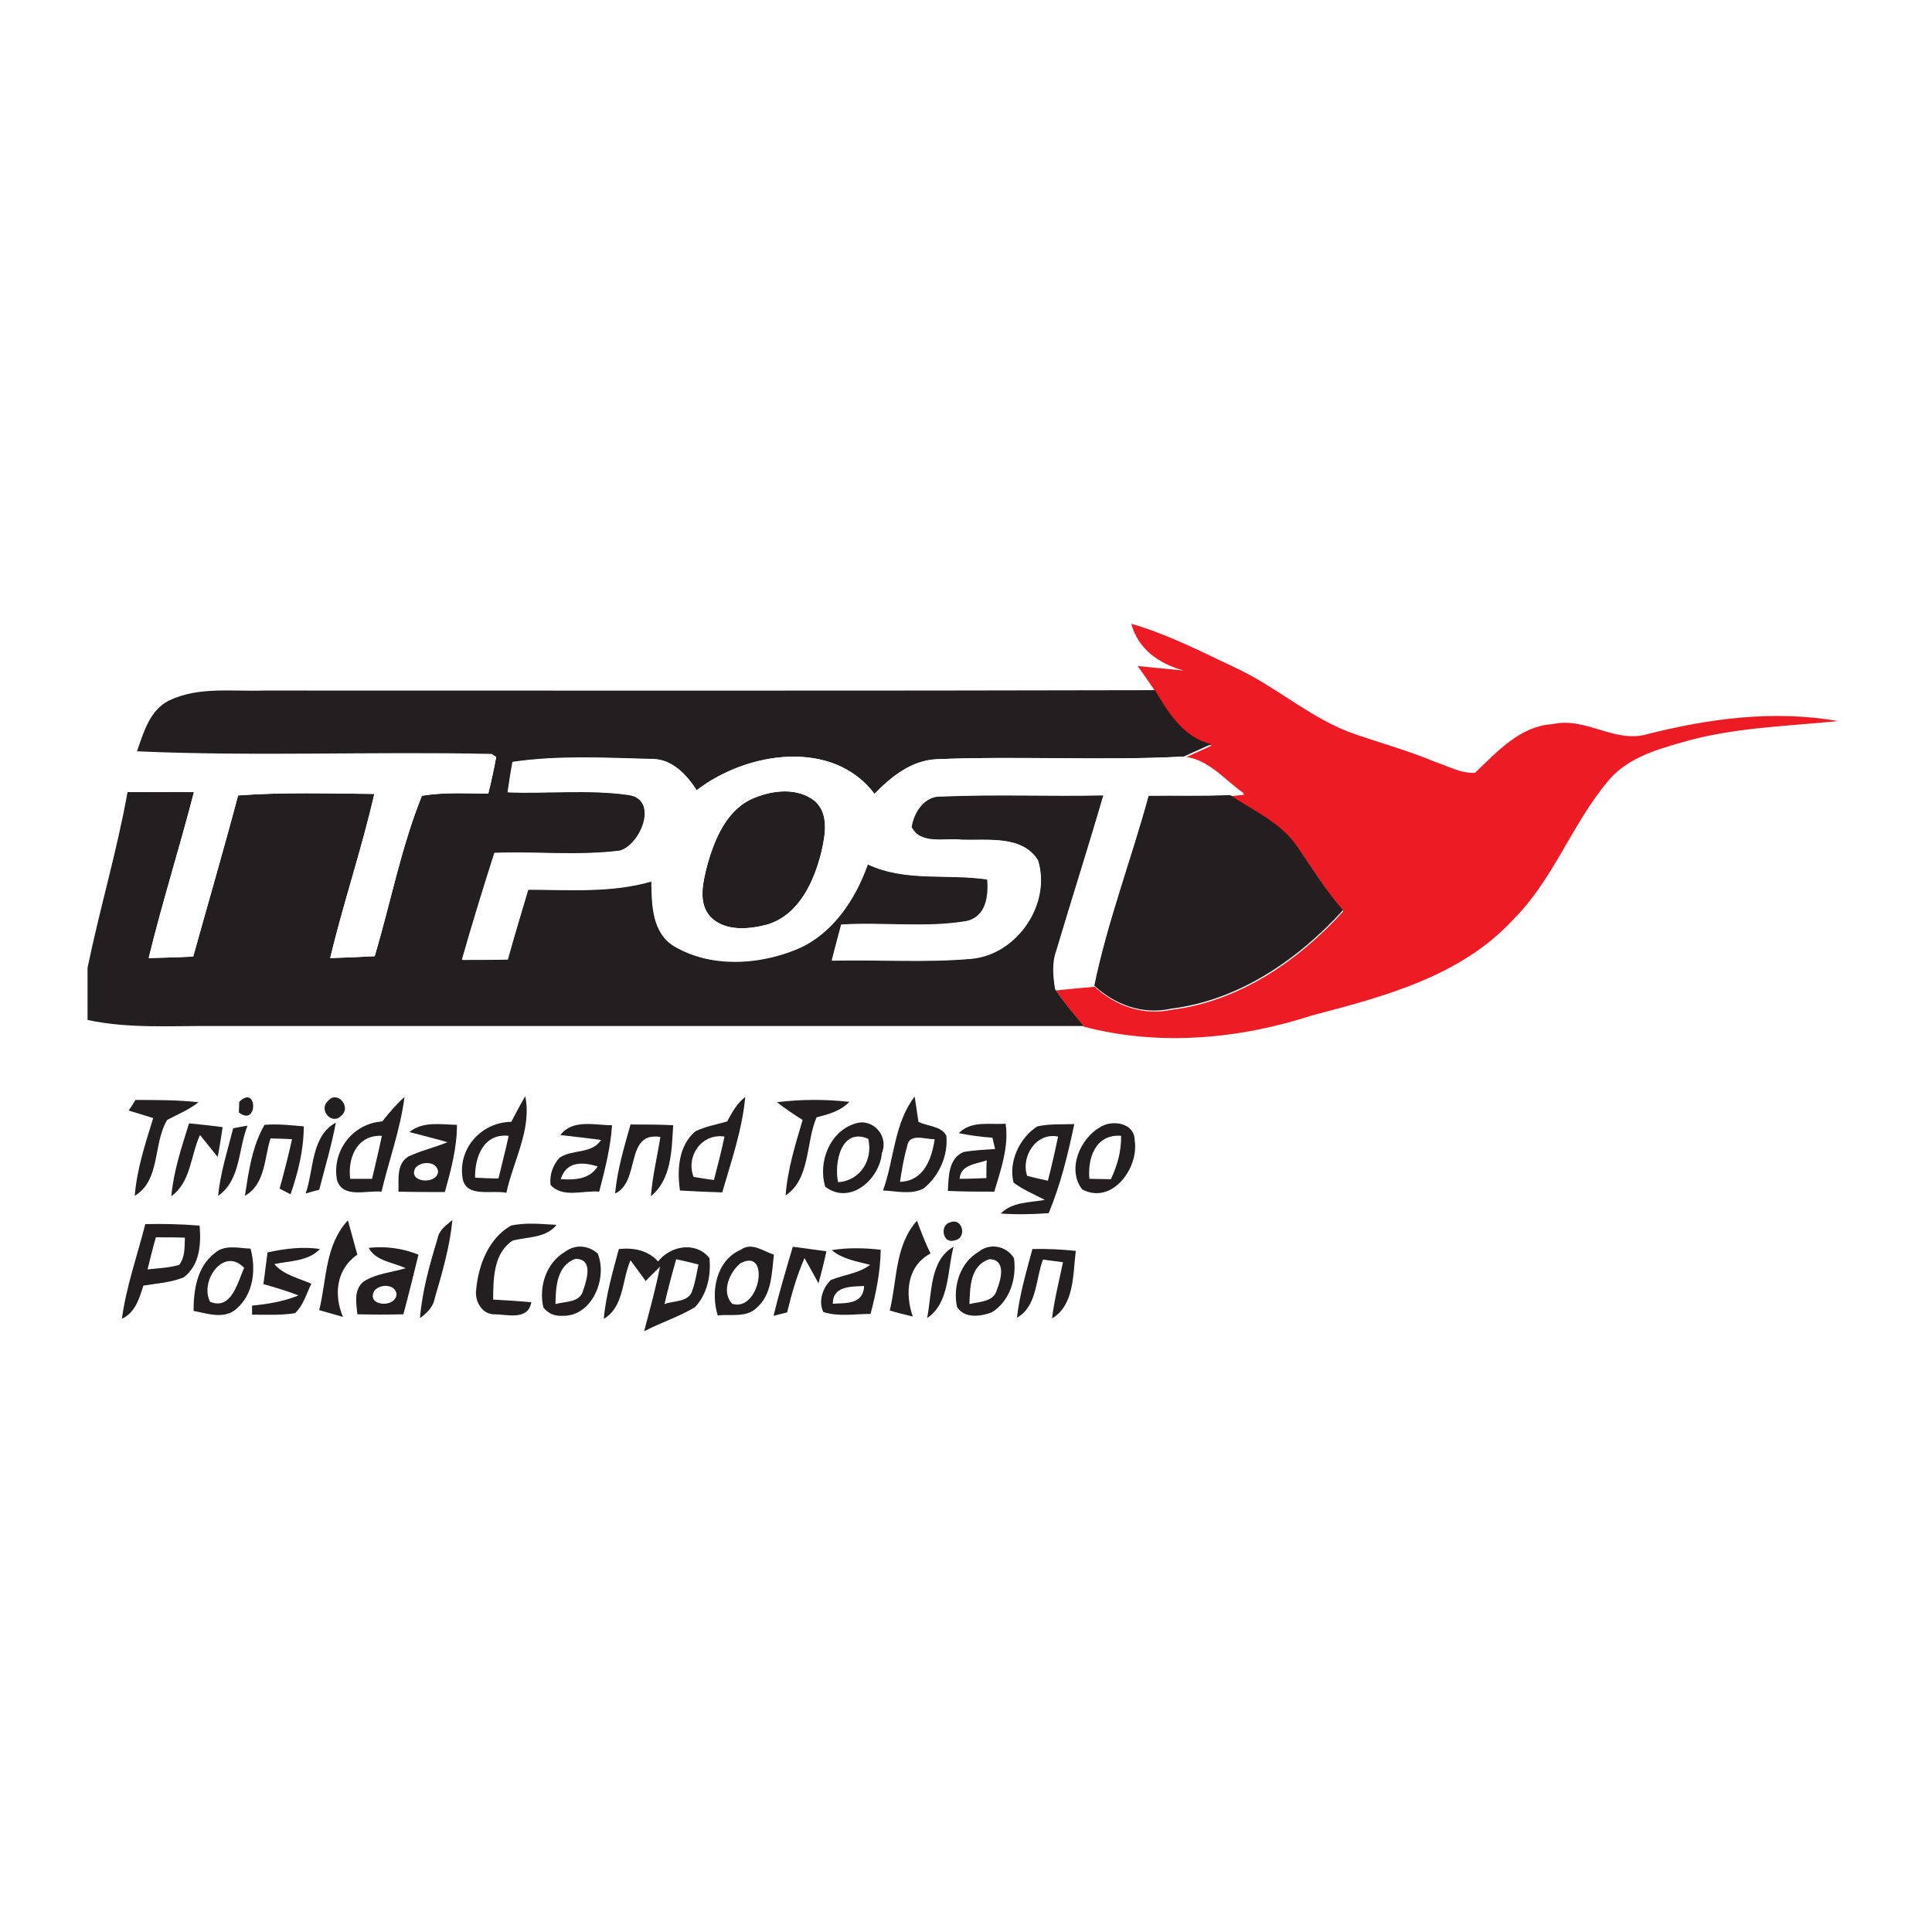 <?xml version="1.0" encoding="utf-8"?>
<!-- Generator: Adobe Illustrator 21.1.0, SVG Export Plug-In . SVG Version: 6.00 Build 0)  -->
<svg version="1.1" id="Layer_1" xmlns="http://www.w3.org/2000/svg" xmlns:xlink="http://www.w3.org/1999/xlink" x="0px" y="0px"
	 viewBox="0 0 512 512" style="enable-background:new 0 0 512 512;" xml:space="preserve">
<style type="text/css">
	.Drop_x0020_Shadow{fill:none;}
	.Round_x0020_Corners_x0020_2_x0020_pt{fill:#FFFFFF;stroke:#201600;stroke-miterlimit:10;}
	.Live_x0020_Reflect_x0020_X{fill:none;}
	.Bevel_x0020_Soft{fill:url(#SVGID_1_);}
	.Dusk{fill:#FFFFFF;}
	.Foliage_GS{fill:#FBDB44;}
	.Pompadour_GS{fill-rule:evenodd;clip-rule:evenodd;fill:#73ACE1;}
	.st0{fill:#FFFFFF;}
	.st1{fill:#ED1C24;}
	.st2{fill:#231F20;}
</style>
<linearGradient id="SVGID_1_" gradientUnits="userSpaceOnUse" x1="0" y1="0" x2="0.707" y2="0.707">
	<stop  offset="0" style="stop-color:#DCDDE3"/>
	<stop  offset="0.178" style="stop-color:#D8D9DF"/>
	<stop  offset="0.361" style="stop-color:#CCCDD3"/>
	<stop  offset="0.546" style="stop-color:#B7B9BE"/>
	<stop  offset="0.732" style="stop-color:#9A9DA1"/>
	<stop  offset="0.918" style="stop-color:#76797D"/>
	<stop  offset="1" style="stop-color:#63676A"/>
</linearGradient>
<rect class="st0" width="512" height="512"/>
<g id="_x23_ed1c24ff">
	<path class="st1" d="M299.8,165.3c9.7,2.8,18.8,7.5,27.9,11.8c10.9,5.1,20,13.6,31.5,17.5c7,2.4,14.2,4.4,21.1,7.3
		c3.4,1.1,6.8,3.1,10.6,2.9c5.9-5.6,11.9-12.4,20.6-12.9c8.6-2,16.4,5.1,24.9,2.7c16.5-4.2,33.8-6.5,50.7-3.5
		c-13.9,1.4-28.1,1.7-41.6,5.7c-7.1,2-14.8,4.4-19.6,10.5c-9.4,11.3-14.3,25.8-24.8,36.3c-13.8,15.1-34.3,20.5-53.4,25.5
		c-19.4,6.3-40.5,8.2-60.4,3c-2.6-3.1-5.2-6.3-7.5-9.6c3.4-0.4,6.9-0.7,10.3-1c5.5,5.1,12.9,7.7,20.4,6.1
		c17.9-2.2,33.6-13,45.5-26.1c-4.6-5.4-8.2-11.4-12.3-17.1c-4.3-6.3-11.5-9.4-17.6-13.4c0.9-0.1,2.7-0.3,3.7-0.4
		c-5.1-3.6-9.3-9.1-16-9.7c2.4-1.1,4.9-2.2,7.3-3.3c-7.4-1.8-11.3-8.2-14.9-14.3c-1.5-2.3-3.1-4.5-4.7-6.8c4,0.4,8.1,0.8,12.2,1.2
		C307.1,175.9,301.6,172,299.8,165.3z"/>
</g>
<g id="_x23_231f20ff">
	<path class="st2" d="M44.9,185.6c7.8-3.7,16.7-2.3,25-2.6c78.7,0,157.4,0.1,236.2-0.1c3.6,6.1,7.5,12.5,14.9,14.3
		c-2.4,1.1-4.9,2.2-7.3,3.3c-21.8,1.1-43.6-0.2-65.4,0.7c-6.7,0.3-12.1,4.6-16.5,9.2c-11.1-14.8-34.1-11.2-47.1-0.9
		c-2.8-4.3-6.6-8.5-12.3-8.3c-12.2-0.3-24.4-1-36.5,0.8c-0.4,2.7-0.9,5.4-1.3,8c10.6,0.4,21.4-0.8,32,0.7c8.1,1.2,3.4,13.1-2.2,14.8
		c-11,1.4-22.2,0.1-33.3,0.6c-2.9,9.4-5.9,18.9-8.6,28.3c4,0,8.1,0,12.1-0.1c1.7-6.2,3.6-12.4,5.4-18.5c10.9,0,22.1,0.9,32.7-2.2
		c0.1,6.1,0.1,13.6,6,17.2c9.5,5.6,21.7,5,31.7,1.1c9.9-3.8,16.2-13.2,19.6-22.8c10,4.7,21.1,2.4,31.7,4c0.4,4.5-0.3,10-5.6,11.1
		c-10.9,1.8-22.1,0.2-33.1,0.9c-0.8,3.2-1.7,6.3-2.5,9.5c12.3-0.3,24.7,0.6,37-0.5c12-1.1,21.2-14.5,17.6-26.1
		c-4.2-6.7-13.5-5.2-20.3-5.4c-4.4-0.5-10.7,1.5-13.2-3.4c0.6-4,3.5-8.4,8-8.1c14.3-0.6,28.6,0,42.9-0.3c-4,13.8-8.4,27.5-12.5,41.3
		c-1.2,3.3-0.8,6.8-0.3,10.2c2.3,3.4,4.9,6.5,7.5,9.6c-76.6,0-153.2,0-229.9,0c-11.4-0.1-22.9,0.8-34.1-1.6v-13.8
		c3.2-15.6,7.8-30.9,10.6-46.6c5.9,0.1,11.7-0.1,17.6,0c-3.8,14.7-8.4,29.2-12,44c4-0.1,7.9-0.2,11.8-0.4c4-14.2,8.1-28.4,11.9-42.7
		c12-0.9,24-0.5,36.1-0.4c-3.4,14.7-8.2,28.9-11.7,43.5c3.9-0.1,7.9-0.3,11.8-0.5c4.2-14.1,7-28.8,12.5-42.5
		c5.8-1,11.7-0.6,17.6-0.6c0.8-3.2,1.5-6.5,2.1-9.7l-1.2-0.8c-31.3-0.7-62.7,0.7-94-0.7C38.1,194,39.7,188.1,44.9,185.6z"/>
	<path class="st2" d="M200,211.4c4.9-2,11.2-2.7,15.7,0.7c4.1,3.3,3,9.2,2,13.6c-2,7.9-5.9,16.7-14.3,19.3c-4.9,1.3-11.1,1.9-15-1.9
		c-3.5-3.7-2.1-9.3-1-13.7C189.3,222.3,192.6,214.3,200,211.4z"/>
	<path class="st2" d="M304.4,210.9c7.2-0.1,14.4,0.1,21.6-0.2c6.1,4.1,13.3,7.2,17.6,13.4c4,5.7,7.7,11.8,12.3,17.1
		c-11.9,13.1-27.6,23.9-45.5,26.1c-7.5,1.7-14.9-1-20.4-6.1C293.5,244.2,299.8,227.8,304.4,210.9z"/>
	<path class="st2" d="M35.9,291.5c5.6,0,11.2,0,16.7,0.6c-2.5,2-5.5,3.2-8.3,4.7c-3.8,6.3-1.7,16-8.6,20.1
		c0.6-7.1,2.8-13.8,4.9-20.6c-2.2-0.7-4.3-1.3-6.5-2C34.6,293.6,35.5,292.2,35.9,291.5z"/>
	<path class="st2" d="M63.4,292c4.9-4.8,5,6.8-0.1,2.8C63.3,294.1,63.4,292.7,63.4,292z"/>
	<path class="st2" d="M86.9,291.8c2.4-3,6.3,1.5,3.6,3.8C88,298.4,84.3,294.1,86.9,291.8z"/>
	<path class="st2" d="M101.3,297.2c1.8-2.3,3.7-4.5,5.9-6.5c-1.1,8.6-4.1,16.7-6.1,25.1c-3.9-0.4-10.3,1.9-11.8-3.1
		C87.9,305,93.5,297.7,101.3,297.2 M92.8,312.4c1.5,0,4.3,0,5.8,0c0.9-3.8,1.8-7.6,2.6-11.4C94.7,300.7,92.1,306.7,92.8,312.4z"/>
	<path class="st2" d="M139.2,290.5c1.8,8.7-3.2,17.2-5,25.6c-3.8-0.8-10.7,1.4-11.6-3.8c-1.3-7.9,4.9-14.9,12.9-15
		C136.7,295,137.9,292.7,139.2,290.5 M125.9,312.1c2.1,0.1,4.1,0.2,6.2,0.2c0.9-3.8,1.9-7.5,2.7-11.3
		C128.1,300.3,125.8,306.7,125.9,312.1z"/>
	<path class="st2" d="M192.7,297.2c1.3-2.4,2.6-4.8,4.8-6.5c-0.8,8.7-3.7,17-6.1,25.3c-3.7-0.1-7.5-0.3-11.2-0.5
		c-0.8-5.5-0.4-11.9,4.1-15.7C187,298.5,189.9,298,192.7,297.2 M183.8,311.9c1.8,0.3,3.6,0.6,5.4,0.8c1-3.8,2-7.7,2.8-11.5
		C186,300.3,181.7,306.3,183.8,311.9z"/>
	<path class="st2" d="M205.9,292.1c6.4-0.8,12.8-0.8,19.2-0.1c-2.3,2.4-5.5,3.3-8.7,4.1c-2.9,6.7-1.6,16.3-8.2,20.7
		c0.5-6.9,2.6-13.5,4.5-20C210.3,295.3,208.1,293.8,205.9,292.1z"/>
	<path class="st2" d="M234,315.5c3-8.2,2.9-17.8,8.4-24.9c0.3,2.2,0.7,4.5,1,6.7c2.4,1.2,6.1,1.1,7.4,3.7c0.5,5.3-2,10.8-6.1,14
		C241.3,316.7,237.5,315.6,234,315.5 M240.4,303.8c-0.9,3.1-1.4,6.2-1.9,9.4c6.3-0.2,8.4-6,9.2-11.3
		C245.3,302,240.9,300.1,240.4,303.8z"/>
	<path class="st2" d="M226.8,297.7c4.6-1.4,8.8,3.4,6.9,7.9c-0.6,6.9-8.4,13.9-15,8.9C216.7,308,219.9,299.7,226.8,297.7
		 M222.1,313.3c5.9-0.4,9.3-5.9,8-11.5C222.9,298.7,221,308.2,222.1,313.3z"/>
	<path class="st2" d="M50.1,297.7c3,0.3,5.9,0.6,8.9,1c-0.4,2.6-0.8,5.3-1.3,7.9c-1.6-1.9-3.1-3.9-4.7-5.8
		c-2.5,5.4-2.4,12.5-7.6,16.2C46,310.4,48.1,304.1,50.1,297.7z"/>
	<path class="st2" d="M61.8,299c0.9-0.2,2.8-0.5,3.8-0.7c-2.5,6.2-1.8,14.5-7.8,18.6C58.4,310.8,60.3,304.9,61.8,299z"/>
	<path class="st2" d="M64.9,316.9c1-6.4,1.9-13.1,5.2-18.8c3.5-0.3,6.9,0.1,10.4,0.4c0,6.2-1.5,12.2-3.5,18
		c-0.7-0.4-2.2-1.1-2.9-1.5c1.2-4.3,2.3-8.7,3.3-13.1c-1.4-0.1-4.3-0.2-5.7-0.2C70,306.8,70.4,313.8,64.9,316.9z"/>
	<path class="st2" d="M81,316.3c2.2-6.3,1.4-15.2,8-18.8c-1.1,6-2.9,11.9-4.4,17.8C83.7,315.5,81.9,316,81,316.3z"/>
	<path class="st2" d="M108.5,300c3.6-2.9,8.3-2,12.6-1.9c0,6.1-1.6,12-3.2,17.8c-4.1,0-8.2,0-12.3-0.1c0.1-3.2-0.6-7.3,2.6-9.3
		c3.4-1.6,7-2.4,10.4-3.8C115.2,301.7,111.8,300.9,108.5,300 M110.1,309.5c-2.2,3.9,5.7,4.6,6,1
		C115.8,307.6,111.5,307.7,110.1,309.5z"/>
	<path class="st2" d="M148.5,300.8c3.3-4.3,9.1-2.6,13.7-2.6c-0.4,6-1.9,11.8-3.4,17.6c-4.2-0.4-9.7,1.8-12.9-1.8
		c-0.3-2.6,0.6-5.3,2.4-7.2c3.4-2.3,8.5-0.9,11-4.7C155.6,301.6,152,301.2,148.5,300.8 M148.6,312.5c3.7,0.2,7.6,0.1,9.8-3.4
		C154.3,307.9,150.1,307.7,148.6,312.5z"/>
	<path class="st2" d="M167.1,298c3.8,0,7.5,0,11.3,0.2c-0.4,6.5-0.4,14.3-5.9,18.8c0.4-5.3,1.7-10.5,2.5-15.7
		c-9.5-1.5-5.2,11.9-12,15C163.6,310,165.4,304,167.1,298z"/>
	<path class="st2" d="M254.1,300.3c3.3-3.4,8.2-2.2,12.4-2.5c0.9,6.2-1.3,12.2-3,18c-4.1,0-8.2,0-12.3-0.2c0.2-3.7,0.1-8.5,4.1-10.3
		c2.8-0.5,5.6-0.6,8.4-0.8c-0.2-0.8-0.5-2.2-0.7-3C260,301.3,257,300.9,254.1,300.3 M254.3,312.4c2.4,0,4.8-0.1,7.1-0.2
		c0-1.2,0-3.6,0.1-4.7C258.7,308.5,254.6,308.6,254.3,312.4z"/>
	<path class="st2" d="M268.6,313.4c-1.4-5.5,1.6-11.9,6.3-14.9c3.2-0.7,6.6-0.5,9.8-0.6c-1.7,8-3.6,16-6.8,23.6
		c-4.2,0.3-8.5,0.4-12.7,0.1c3.1-3.1,7.6-2.9,11.7-3.6C274.1,316.5,271.1,315.3,268.6,313.4 M272.2,311.6c1.8,0.5,3.7,0.9,5.5,1.3
		c1-3.9,1.9-7.8,2.7-11.7C274.6,300,270.5,306.5,272.2,311.6z"/>
	<path class="st2" d="M291.4,298.8c3.2-2.2,9.3-1.3,9.3,3.4c1.2,7.3-6,17.2-13.9,13C282.7,310,286.2,301.8,291.4,298.8 M288.7,312.4
		c1.4,0,4.3,0.1,5.7,0.1c1.7-3.6,2.8-7.5,2.7-11.5C290.3,300.5,288.2,306.9,288.7,312.4z"/>
	<path class="st2" d="M38.5,324.4c4.8-0.1,9.6,0,14.4,0.4c0.4,4.9,0.1,10.4-4.2,13.7c-3.4,1.4-7.1,1.6-10.7,2.2
		c-1.1,3.4-2.1,7.1-5.7,8.8C33.5,340.8,36.4,332.7,38.5,324.4 M41.3,327.9c-0.8,2.8-1.5,5.7-2.2,8.5c2.8-0.3,5.7-0.4,8.4-1.2
		c1.6-2.1,1.4-4.8,1.5-7.2C46.4,327.9,43.8,327.9,41.3,327.9z"/>
	<path class="st2" d="M84.6,347.2c2-8.2,1.5-17.2,7.6-23.8c0.8,3,1.7,6.1,2.5,9.1c-5.6,3.8-6.3,10.7-3.8,16.5
		C88.8,348.4,86.7,347.8,84.6,347.2z"/>
	<path class="st2" d="M116,328.1c0.4-2.2,2.3-3.4,3.9-4.8c-0.7,7.1-2.7,14-4.7,20.8c-0.4,2.3-2.1,3.9-3.9,5.2
		C111.9,342,113.9,335,116,328.1z"/>
	<path class="st2" d="M135.4,324.8c4-0.9,8.1-0.4,12.1-0.2c-2.9,3.6-7.7,3.1-11.7,4.2c-5,3.3-5.1,10.1-5.1,15.6
		c3.4,0.2,6.8,0.4,10.1,0.7c-0.8,4.8-6.1,3.3-9.6,3.2c-3.4,0.2-5.5-3.5-5-6.6C126.8,335.2,129.5,328.2,135.4,324.8z"/>
	<path class="st2" d="M235.8,347.3c2-8.2,1.3-17.1,7.2-23.8c1.1,2.9,2.2,5.9,3.6,8.7c-6.3,3.3-6.8,10.7-4.7,16.7
		C239.8,348.4,237.8,347.9,235.8,347.3z"/>
	<path class="st2" d="M251.9,323.9c3.3-1.2,4.4,4.3,1.1,4.8C249.8,329.8,248.9,324.6,251.9,323.9z"/>
	<path class="st2" d="M56.9,332.1c2.7-2.4,6.3-1.3,9.5-1.2c1.5,5.5,0.8,12.1-3.8,16c-3.2,2.8-7.7,1.2-11.3,0.5
		C51.3,341.9,52.2,335.7,56.9,332.1 M55.7,345c5.7,2.3,7.3-5.3,9-9C59.2,330.2,52.8,339.7,55.7,345z"/>
	<path class="st2" d="M70.9,331.9c4.6-1,9.3-1.6,13.9-0.9c-3.2,3.3-7.9,3.1-12.1,4c2.5,2.9,6.4,3.7,9.8,5.2
		c-1.3,2.7-2.1,5.7-4.3,7.8c-3.8,0.6-7.6,0.4-11.4,0.4c0-0.6,0-1.8,0-2.4c4.2-0.4,8.4-1.1,12.3-2.7c-3-1.2-6.2-2.1-9.3-3
		C70.2,337.6,70.5,334.7,70.9,331.9z"/>
	<path class="st2" d="M97.7,330.7c4.5-0.5,9,0.1,13.2,1.8c-1.3,5.3-2.6,10.6-4,15.8c-4.1,0.1-8.1,0.1-12.2,0c-0.3-3-1-6.6,1.7-8.7
		c3.3-2.1,7.4-2.4,11.1-3.5C104.2,334.5,99.7,334.3,97.7,330.7 M99.2,342.1c-2.3,4,5.6,4.7,5.9,0.9
		C104.8,340.2,100.6,340.2,99.2,342.1z"/>
	<path class="st2" d="M149.8,331.7c2.7-2,6.1-1.7,8.6,0.5c2.7,6.5-1.5,16.8-9.4,16.5c-2.1,0.1-3.7-0.6-5-2.2
		C142.7,340.9,144.8,334.6,149.8,331.7 M147.2,345.6c2.7-0.8,6.6-0.3,7.4-3.8c1-2.9,2.6-8.2-2.1-8.2
		C147.5,335.4,147.3,341.1,147.2,345.6z"/>
	<path class="st2" d="M164,331c3.9-0.4,7.7,0.3,10.4,3.3c3.3-4.2,10-5.4,13.6-0.9c0.5,4.5-0.6,9.6-3.8,13c-4.3,2.6-9.1,4.1-13.5,6.4
		c1.5-5.7,3.1-11.4,4.2-17.1c-1,1-2.9,2.8-3.8,3.8c-1.3-1.9-2.7-3.7-4-5.5c-2.3,5.1-1.7,12.4-7.1,15.5
		C160.6,343.1,162.4,337,164,331 M179.2,333.7c-1.1,3.9-2.2,7.9-3.1,11.9c2.5-1,6.5-0.4,7.4-3.7c0.8-2.2,1.1-4.5,1.6-6.8
		C183.5,334.7,180.6,334,179.2,333.7z"/>
	<path class="st2" d="M196.3,331.2c2.9-2.1,6,0.4,8.8,1.3c-0.6,4.8-0.5,10.5-4.5,14c-2.7,2.8-7,1.7-10.4,2.1
		C188.3,342.4,189.7,334.1,196.3,331.2 M196.2,334.8c-2.9,2.4-5.1,7.5-2.2,10.7C201.4,347.9,204.3,330.4,196.2,334.8z"/>
	<path class="st2" d="M210.1,330.4c3,0.4,5.9,0.8,8.9,1.2c-0.6,2.8-1.3,5.7-2.1,8.5c-1.2-2.3-2.5-4.5-3.7-6.7
		c-2,4.6-3.4,9.4-4.6,14.4c-0.9,0.2-2.7,0.7-3.6,0.9C206.5,342.5,208.3,336.5,210.1,330.4z"/>
	<path class="st2" d="M220.4,331.3c4.3-0.7,8.7-0.6,13-0.1c-0.1,5.8-1.2,11.4-2.7,17c-4.1,0-8.5,0.8-12.5-0.5
		c-1.4-2.8-0.2-6.4,2-8.5c3.5-1.4,7.3-1.7,10.4-4C227.1,334.3,223.3,333.7,220.4,331.3 M220.7,345.5c3.6-0.2,8.1,0.2,8.3-4.7
		C225.6,341,220.7,340.7,220.7,345.5z"/>
	<path class="st2" d="M245.7,349.3c1.3-6.4,0.6-15.3,7-18.9C251,336.7,251.7,345.3,245.7,349.3z"/>
	<path class="st2" d="M259.4,331.7c3-2.4,7.3-1.5,9.3,1.7c0.8,5.3-1.1,11.5-5.9,14.4c-2.9,1.1-7.3,1.7-9.2-1.5
		C252.5,340.9,254.4,334.6,259.4,331.7 M256.9,345.6c2.7-0.7,6.4-0.5,7.3-3.8c1.1-2.8,2.5-8-2-8.1
		C257,335.4,257.1,341.2,256.9,345.6z"/>
	<path class="st2" d="M273.6,331c3.8-0.1,7.7,0.1,11.5,0.5c-0.8,6.2-0.3,14.3-6.3,17.9c0.6-5,1.9-10,2.9-14.9
		c-1.3-0.2-4-0.5-5.3-0.7c-2,5.2-1.5,12.4-6.9,15.4C270.2,343,272,337,273.6,331z"/>
</g>
<g id="_x23_ffffffff">
	<path class="st0" d="M34.3,200.8c32.4-0.4,64.8-0.1,97.2-0.2c-0.6,3.3-1.3,6.5-2.1,9.7c-5.9,0-11.8-0.4-17.6,0.6
		c-5.5,13.7-8.3,28.3-12.5,42.5c-3.9,0.2-7.9,0.4-11.8,0.5c3.5-14.6,8.4-28.9,11.7-43.5c-12-0.1-24.1-0.5-36.1,0.4
		c-3.8,14.3-8,28.5-11.9,42.7c-3.9,0.2-7.9,0.3-11.8,0.4c3.6-14.8,8.2-29.2,12-44c-5.9-0.1-11.7,0.1-17.6,0
		c-0.7-0.2-2.2-0.5-2.9-0.7C32,206.4,33.1,203.6,34.3,200.8z"/>
	<path class="st0" d="M231.7,210.4c4.5-4.6,9.8-8.9,16.5-9.2c21.8-0.9,43.6,0.5,65.4-0.7c6.7,0.6,10.9,6.2,16,9.7
		c-0.9,0.1-2.7,0.3-3.7,0.4c-7.2,0.4-14.4,0.1-21.6,0.2c-4.6,16.8-10.8,33.3-14.4,50.4c-3.4,0.3-6.9,0.6-10.3,1
		c-0.5-3.4-0.9-6.9,0.3-10.2c4.1-13.8,8.5-27.5,12.5-41.3c-14.3,0.3-28.6-0.3-42.9,0.3c-4.5-0.2-7.4,4.1-8,8.1
		c2.4,4.8,8.8,2.9,13.2,3.4c6.8,0.3,16.1-1.3,20.3,5.4c3.6,11.6-5.6,25-17.6,26.1c-12.3,1.1-24.7,0.2-37,0.5
		c0.8-3.2,1.7-6.4,2.5-9.5c11-0.7,22.2,0.9,33.1-0.9c5.3-1.1,6-6.6,5.6-11.1c-10.5-1.6-21.7,0.7-31.7-4c-3.4,9.6-9.7,19-19.6,22.8
		c-10,3.8-22.2,4.5-31.7-1.1c-5.9-3.6-5.9-11.1-6-17.2c-10.6,3.1-21.8,2.2-32.7,2.2c-1.9,6.2-3.8,12.3-5.4,18.5
		c-4,0.1-8.1,0.1-12.1,0.1c2.7-9.5,5.6-18.9,8.6-28.3c11.1-0.4,22.3,0.8,33.3-0.6c5.6-1.7,10.3-13.6,2.2-14.8
		c-10.6-1.5-21.3-0.3-32-0.7c0.4-2.7,0.8-5.4,1.3-8c12.1-1.8,24.4-1.1,36.5-0.8c5.6-0.2,9.5,4,12.3,8.3
		C197.7,199.3,220.6,195.6,231.7,210.4 M200,211.4c-7.3,2.9-10.6,10.9-12.6,18c-1.1,4.4-2.6,10,1,13.7c3.9,3.8,10.1,3.2,15,1.9
		c8.4-2.6,12.4-11.4,14.3-19.3c1-4.5,2.1-10.3-2-13.6C211.2,208.7,204.9,209.4,200,211.4z"/>
</g>
</svg>
